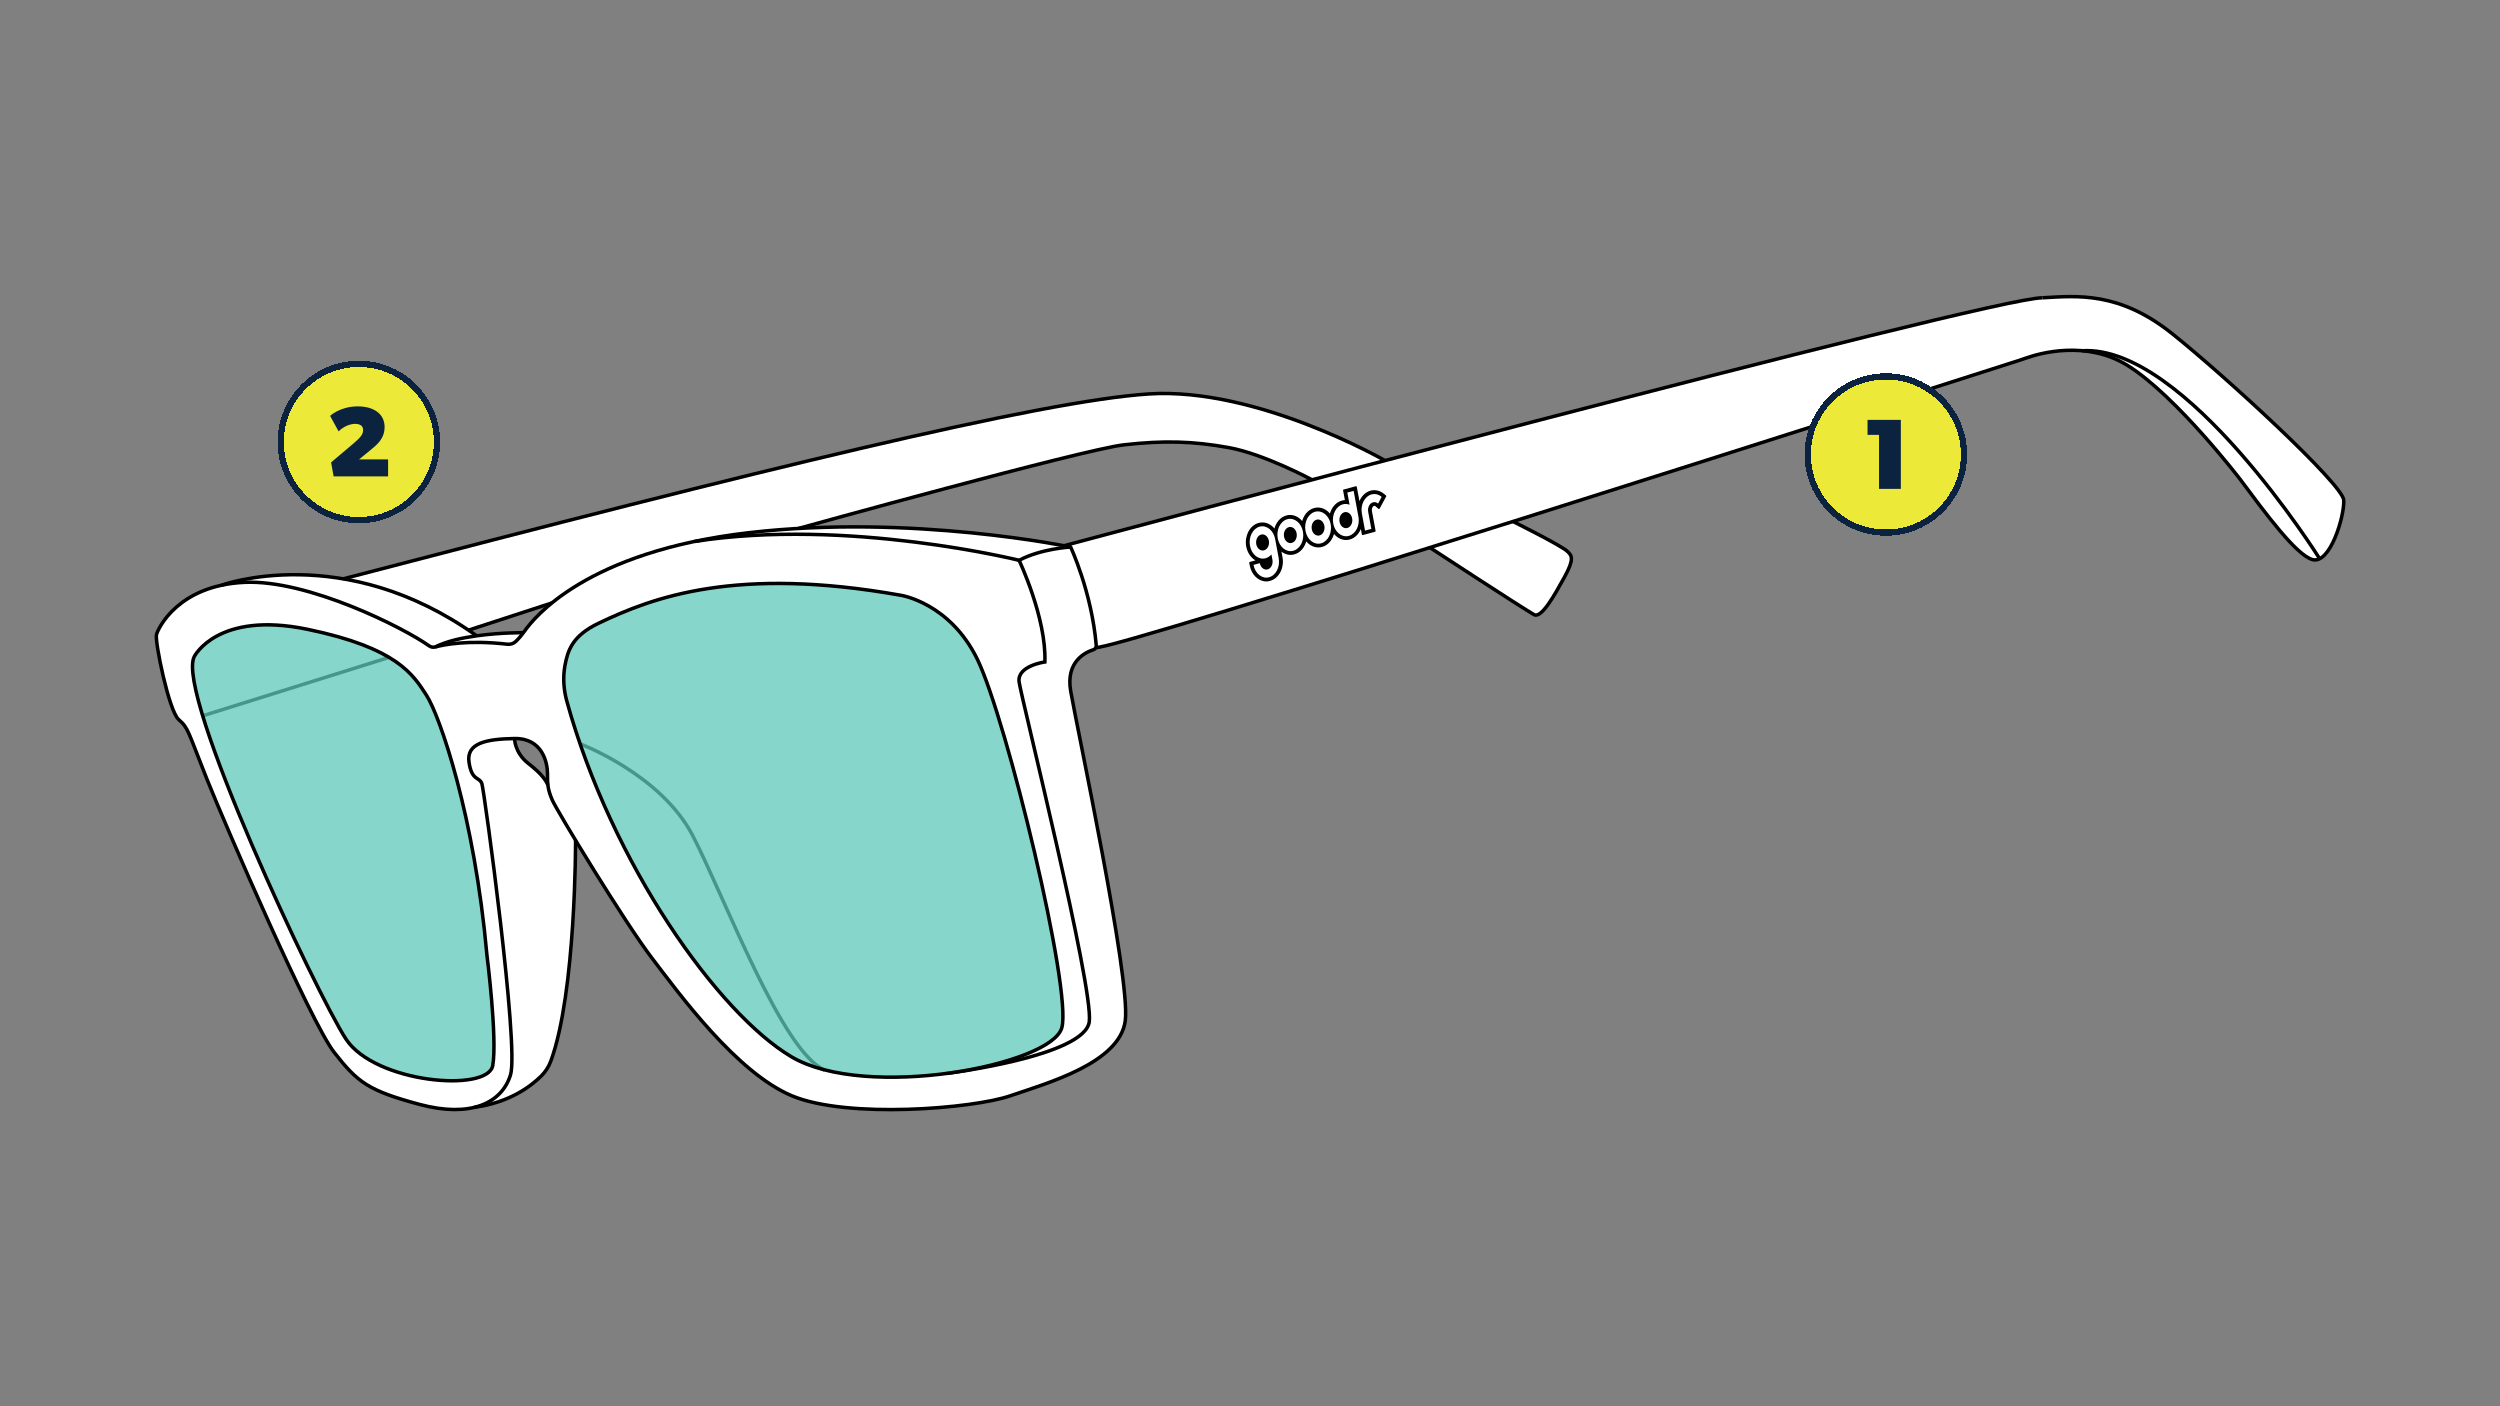 <?xml version="1.0" encoding="utf-8"?>
<!-- Generator: Adobe Illustrator 27.3.1, SVG Export Plug-In . SVG Version: 6.00 Build 0)  -->
<svg version="1.1" xmlns="http://www.w3.org/2000/svg" xmlns:xlink="http://www.w3.org/1999/xlink" x="0px" y="0px"
	 viewBox="0 0 800 450" style="enable-background:new 0 0 800 450;" xml:space="preserve">
<rect x="0" y="0" width="800" height="450" fill="#808080" stroke="none"/>
<style type="text/css">
	.st0{display:none;}
	.st1{display:inline;fill:#FF00FF;}
	.st2{fill:#FFFFFF;}
	.st3{fill:none;stroke:#000000;stroke-width:1.125;stroke-miterlimit:10;}
	.st4{opacity:0.75;fill:#5FC8BA;}
	.st5{stroke:#000000;stroke-width:0.5;stroke-linejoin:round;stroke-miterlimit:10;}
	.st6{opacity:0.75;}
	.st7{fill:#5FC8BA;}
	.st8{fill:#FFFFFF;stroke:#000000;stroke-width:1.125;stroke-miterlimit:10;}
	.st9{stroke:#000000;stroke-width:0.464;stroke-linejoin:round;stroke-miterlimit:10;}
	.st10{fill:#5FC8BA;stroke:#000000;stroke-width:1.125;stroke-miterlimit:10;}
	.st11{opacity:0.75;fill:none;stroke:#000000;stroke-width:1.125;stroke-miterlimit:10;}
	.st12{fill:none;stroke:#000000;stroke-width:1.077;stroke-miterlimit:10;}
	.st13{opacity:0.7;fill:#5FC8BA;}
	.st14{stroke:#000000;stroke-width:0.526;stroke-linejoin:round;stroke-miterlimit:10;}
	.st15{stroke:#000000;stroke-width:0.386;stroke-linejoin:round;stroke-miterlimit:10;}
	.st16{fill:none;stroke:#000000;stroke-miterlimit:10;}
	.st17{opacity:0.7;}
	.st18{fill:none;stroke:#000000;stroke-width:0.831;stroke-miterlimit:10;}
	.st19{stroke:#000000;stroke-width:0.481;stroke-linejoin:round;stroke-miterlimit:10;}
	.st20{stroke:#000000;stroke-width:0.568;stroke-linejoin:round;stroke-miterlimit:10;}
	.st21{stroke:#000000;stroke-width:0.518;stroke-linejoin:round;stroke-miterlimit:10;}
	.st22{fill:#EDE939;}
	.st23{fill:#0C2340;}
	.st24{fill:none;stroke:#0C2340;stroke-width:2;}
</style>
<g id="ColorBlock" class="st0">
	<rect x="-36.37" y="-530.04" class="st1" width="1688.64" height="4792.84"/>
</g>
<g id="Frames">
	<g>
		<path class="st2" d="M750.05,160.06c-0.26-5.06-37.86-39.68-54.83-53.25c-16.29-13.03-29.48-12.27-40.07-11.66l-1.5,0.08l-0.11,0
			c-10.34,0-120,28.29-210.17,52.02l-0.2,0.05l-0.18-0.1c-4.27-2.39-42.65-23.31-75.35-21.2c-34.85,2.25-124.31,24.26-257.36,59.04
			l0.07,0.26l-0.75-0.1c-22.27-3.7-38.03,1.76-38.69,1.99c-16.84,3.61-20.9,15.73-20.94,15.86c-0.5,1.79,3.93,24.53,7.15,27.27
			c2.39,2.04,2.89,3.33,5.66,10.49c0.87,2.25,1.95,5.04,3.37,8.59c6.19,15.46,33.2,77.75,40.71,87.39
			c7.44,9.54,10.85,12.22,27.27,16.66c6.64,1.79,12.74,2.11,17.65,0.91l0.54-0.13l0.01,0.11c11.03-1.6,17.79-6.9,20.86-9.94
			c1.4-1.39,2.45-3.02,3.12-4.86c7.11-19.46,7.83-60.6,7.9-68.65l0.02-1.75l0.91,1.5c7.39,12.15,17.96,28.86,23.4,35.98
			c0.56,0.74,1.17,1.53,1.81,2.38c9.23,12.16,26.42,34.8,43.04,41.73c8.76,3.65,21.86,4.42,31.31,4.42
			c16.69,0,32.32-2.28,38.55-4.42c1.08-0.37,2.26-0.76,3.51-1.18c12.67-4.21,31.79-10.58,33.37-22.94
			c1.35-10.62-8.88-61.96-14.38-89.55c-1.5-7.54-2.69-13.49-3.12-16.03c-1.56-9.21,4.53-12.19,7.22-13.05
			c0.32-0.1,0.58-0.3,0.76-0.58l0.14-0.21l0.25-0.02c2.99-0.22,17.79-4.04,106.34-31.81l0.23-0.07l0.2,0.13
			c2.94,1.93,28.85,18.88,33.09,21.31c0.32,0.18,0.66,0.21,1.04,0.1c2.3-0.65,5.49-6.15,8.83-12.23c3.27-5.95,2.24-6.92,0.82-8.25
			c-1.69-1.59-12.79-7.22-16.15-8.91l-1.1-0.55l4-1.26c69.86-22.04,143.22-45.55,157.22-50.04c1.05-0.34,2.1-0.68,3.14-1.05
			c2.62-0.93,9.6-3,17.73-2.25l0.43,0.04c5.15,0.53,9.87,2.13,14.03,4.74c15.2,9.54,35.06,35.24,35.9,36.33l0.43,0.58
			c8.23,11.07,17.56,23.63,22.69,25.14c1.08,0.32,2.19,0.05,3.28-0.81C747.21,175.13,750.26,164.12,750.05,160.06z M174.24,249.21
			c-1.06-1.45-2.75-3.08-5.19-4.99c-3.36-2.64-4.12-5.94-4.28-7.24l-0.07-0.58l0.58,0.01c2.73,0.07,4.96,0.93,6.63,2.57
			c3.08,3.03,3.24,7.72,3.24,8.63c0,0.46,0,0.89,0.01,1.3l0.02,1.57L174.24,249.21z M174.48,194.71c-3.4,3.02-5.48,5.54-6.62,7.13
			l-0.41,0.55l-0.25,0c-1.74,0-7.93,0.09-14.46,0.97l-0.2,0.03l-0.16-0.11c-0.5-0.35-0.99-0.7-1.49-1.04l-0.83-0.57l26.22-8.55
			L174.48,194.71z M418.41,153.83c-40.75,10.77-72,19.14-77.85,20.7l-0.11,0.03l-0.11-0.02c-9.29-1.72-42.51-7.21-79.88-5.72
			l-4.35,0.17l4.19-1.15c20.53-5.65,88.38-24.19,99.32-25.43c12.67-1.43,22.07-1.18,33.52,0.87c9.38,1.68,21.79,7.79,25.36,9.62
			l1.16,0.6L418.41,153.83z"/>
		<path class="st3" d="M342.6,175.04c0,0,6.73,14.33,8.2,31.5c0.05,0.62-0.34,1.19-0.94,1.38c-2.55,0.81-8.84,3.78-7.26,13.12
			c1.97,11.63,19.22,91.99,17.49,105.56c-1.73,13.57-24.97,19.99-36.84,24.07s-52.05,7.42-69.81,0
			c-17.77-7.42-36.24-32.86-44.83-44.1c-8.59-11.24-30.41-47.1-31.89-50.57c-1.49-3.47-1.52-5.06-1.52-8.4
			c0-3.34-1.5-11.42-10.55-11.27c-9.05,0.15-15.47,1.43-14.57,7.58c0.9,6.15,3.38,4.58,4.13,6.9c0.75,2.33,11.93,83.99,9.16,93.12
			s-12.88,13.86-29.19,9.46s-19.73-7.01-27.24-16.63s-34.7-72.36-40.7-87.38c-6.01-15.02-5.89-16.42-9.04-19.1
			c-3.15-2.69-7.71-25.12-7.13-27.22c0.58-2.1,7.02-15.74,28.15-16.71c20.27-0.93,50.88,14.48,59.09,20.32
			c0.58,0.41,1.3,0.55,1.99,0.36c2.68-0.73,10.41-2.32,23.06-0.88c0.97,0.11,1.94-0.19,2.65-0.85c0.7-0.65,1.67-1.71,2.91-3.43
			c2.92-4.05,19.49-25.34,71.64-31.4S342.6,175.04,342.6,175.04z"/>
		<path class="st3" d="M167.48,202.46c0,0-7.25-0.07-14.96,1c-4.77,0.66-9.72,1.76-13.24,3.57"/>
		<path class="st3" d="M70.92,187.26c0,0,38.92-14.31,81.6,16.2"/>
		<path class="st3" d="M164.65,236.33c0,0-0.02,4.49,4.36,7.93c4.39,3.44,5.63,5.36,6.32,6.97"/>
		<path class="st3" d="M184.18,268.89c0,0,0.15,48.57-7.9,70.62c-0.67,1.82-1.73,3.47-3.11,4.83c-3.2,3.18-10.08,8.49-21.32,9.99"/>
		<path class="st3" d="M185.62,238.03c0,0,25.88,9.74,36.06,29.39c10.18,19.65,28.59,69.26,42.18,74.94"/>
		<path class="st3" d="M342.6,175.04c0,0-9.48,0.52-16.49,4.26c0,0,8.77,18.47,8.25,32.53c0,0-8.93,1.21-8.25,6.36
			c0.69,5.15,23.87,97.65,22.46,108.75c-1.41,11.1-45.73,16.56-45.73,16.56"/>
		<path class="st3" d="M350.7,207.16c1.63,2.35,267.04-82.72,294.83-91.64c1.05-0.34,2.1-0.68,3.14-1.05
			c3.61-1.27,18.9-5.84,32.25,2.54c15.54,9.76,35.92,36.35,35.92,36.35c8.09,10.88,17.89,24.15,23.08,25.69
			c5.73,1.69,10.34-13.95,10.08-18.99c-0.26-5.04-37.77-39.58-54.81-53.21c-17.03-13.63-30.47-12.17-41.54-11.56"/>
		<path class="st3" d="M326.11,179.3c0,0-54.98-13.63-103.82-6.04"/>
		<line class="st8" x1="149.91" y1="201.65" x2="176.61" y2="192.94"/>
		<path class="st3" d="M340.46,174.63c0,0,297.33-79.7,313.18-79.33"/>
		<path class="st3" d="M484.15,166.88c0,0,15.37,7.63,17.37,9.52c1.42,1.33,2.38,2.32-0.84,8.18c-3.22,5.86-7.44,13.45-9.79,12.1
			c-4.42-2.53-33.31-21.45-33.31-21.45"/>
		<path class="st3" d="M419.84,153.53c0,0-15.35-8.27-26.69-10.31s-20.64-2.33-33.53-0.87c-12.89,1.45-104.18,26.77-104.18,26.77"/>
		<path class="st3" d="M443.18,147.37c0,0-40.96-23.54-75.52-21.31c-34.56,2.23-124.16,24.21-257.83,59.17"/>
		<line class="st3" x1="124.52" y1="210.36" x2="64.86" y2="229.06"/>
		<path class="st3" d="M742.21,178.67c0,0-42.88-68.42-75.87-66.43"/>
		<path class="st4" d="M288.33,190.5c0,0,15.67,2.42,24.46,20.55c9.29,19.15,30.36,105.87,26.98,117.86
			c-3.38,12-62.64,23.35-86.48,9.28c-23.39-13.8-57.57-61.78-71.91-113.82c-1.01-3.68-1.29-7.54-0.61-11.3
			c0.9-5,2.4-9.61,10.77-13.63C208.91,191.11,235.56,181.09,288.33,190.5z"/>
		<path class="st4" d="M62.19,210.06c0,0,7.39-14.65,36.17-8.69s33.84,14.52,38.12,21.13c4.28,6.61,15.35,38.62,19.33,83.07
			c0,0,3.38,26.65,1.87,35.39c-1.51,8.74-37.72,5.67-46.99-8.49C101.42,318.3,55.92,221.72,62.19,210.06z"/>
		<path class="st3" d="M288.33,190.5c0,0,15.67,2.42,24.46,20.55c9.29,19.15,30.36,105.87,26.98,117.86
			c-3.38,12-62.64,23.35-86.48,9.28c-23.39-13.8-57.57-61.78-71.91-113.82c-1.01-3.68-1.29-7.54-0.61-11.3
			c0.9-5,2.4-9.61,10.77-13.63C208.91,191.11,235.56,181.09,288.33,190.5z"/>
		<path class="st3" d="M62.19,210.06c0,0,7.39-14.65,36.17-8.69s33.84,14.52,38.12,21.13c4.28,6.61,15.35,38.62,19.33,83.07
			c0,0,3.38,26.65,1.87,35.39c-1.51,8.74-37.72,5.67-46.99-8.49C101.42,318.3,55.92,221.72,62.19,210.06z"/>
		<g id="goodr_logo_-_wht_00000075862246095044289180000014775357928180242110_">
			<path class="st9" d="M405.23,185.83c-2.42,0-4.55-2.06-5.08-4.89l-0.17-0.9l2.41-0.65c-1.66-0.7-2.97-2.4-3.37-4.55
				c-0.61-3.28,1.1-6.55,3.81-7.28c0.37-0.1,0.75-0.15,1.12-0.15c1.56,0,3.01,0.86,3.98,2.23c0.45-2.17,1.86-3.96,3.78-4.47
				c0.37-0.1,0.75-0.15,1.12-0.15c1.56,0,3.01,0.86,3.98,2.24c0.45-2.17,1.86-3.96,3.78-4.47c0.37-0.1,0.75-0.15,1.12-0.15
				c1.56,0,3.01,0.86,3.98,2.24c0.44-2.17,1.86-3.96,3.78-4.47c0.36-0.1,0.73-0.15,1.11-0.15c0.02,0,0.04,0,0.06,0l-0.63-3.38
				l3.93-1.06l1.02,5.46c0.53-1.97,1.89-3.57,3.68-4.05c0.37-0.1,0.74-0.15,1.12-0.15c1.07,0,2.14,0.41,3.01,1.15l0.61,0.52
				l-2.11,3.91l-0.93-0.8c-0.17-0.15-0.35-0.22-0.53-0.22c-0.06,0-0.12,0.01-0.19,0.03c-0.53,0.14-1.01,0.97-0.83,1.93l1.18,6.34
				l-3.94,1.06l-0.49-2.63c-0.53,1.97-1.89,3.57-3.68,4.05c-0.37,0.1-0.75,0.15-1.12,0.15c-1.56,0-3.01-0.86-3.97-2.24
				c-0.45,2.17-1.86,3.96-3.79,4.47c-0.37,0.1-0.75,0.15-1.12,0.15c-1.56,0-3.01-0.86-3.97-2.24c-0.45,2.17-1.86,3.96-3.79,4.47
				c-0.37,0.1-0.75,0.15-1.12,0.15c-1.22,0-2.37-0.53-3.27-1.41l0.46,2.46c0.61,3.28-1.1,6.55-3.81,7.27
				C405.98,185.79,405.6,185.83,405.23,185.83z"/>
			<path class="st2" d="M413.37,173.73c1.11-0.3,1.81-1.67,1.55-3.07c-0.26-1.39-1.37-2.28-2.49-1.98c-1.11,0.3-1.8,1.68-1.54,3.07
				C411.15,173.14,412.26,174.03,413.37,173.73 M411.96,166.14c2.23-0.6,4.46,1.19,4.98,3.97c0.52,2.79-0.87,5.54-3.09,6.14
				c-2.22,0.6-4.45-1.18-4.97-3.97C408.35,169.5,409.74,166.74,411.96,166.14 M404.49,176.11c1.11-0.3,1.81-1.67,1.55-3.07
				c-0.26-1.39-1.37-2.28-2.49-1.98c-1.11,0.3-1.8,1.68-1.55,3.07C402.26,175.52,403.38,176.41,404.49,176.11 M403.08,168.53
				c2.22-0.6,4.46,1.19,4.97,3.97l1.13,6.09c0.52,2.78-0.87,5.54-3.09,6.14c-2.22,0.6-4.45-1.19-4.97-3.97l2.02-0.54
				c0.26,1.39,1.37,2.28,2.49,1.99c1.11-0.3,1.81-1.68,1.55-3.07l-0.32-1.72c-0.52,0.59-1.16,1.03-1.89,1.22
				c-2.22,0.6-4.45-1.18-4.97-3.97C399.47,171.88,400.86,169.13,403.08,168.53 M422.25,171.34c1.11-0.3,1.81-1.67,1.55-3.07
				c-0.26-1.39-1.38-2.28-2.49-1.98c-1.11,0.3-1.8,1.67-1.54,3.07C420.03,170.75,421.15,171.64,422.25,171.34 M420.84,163.76
				c2.23-0.6,4.46,1.19,4.98,3.97c0.52,2.79-0.87,5.54-3.09,6.14c-2.22,0.6-4.45-1.18-4.97-3.97
				C417.23,167.11,418.62,164.36,420.84,163.76 M438.89,158.21c-2.22,0.6-3.61,3.35-3.09,6.14l1.01,5.44l2.02-0.54l-1.01-5.44
				c-0.26-1.39,0.43-2.77,1.54-3.07c0.56-0.15,1.14-0.01,1.62,0.4l1.15-2.13C441.18,158.2,440,157.91,438.89,158.21 M431.14,168.96
				c1.11-0.3,1.81-1.67,1.55-3.07c-0.26-1.39-1.38-2.28-2.49-1.98c-1.11,0.3-1.8,1.68-1.55,3.07
				C428.91,168.37,430.03,169.26,431.14,168.96 M431.14,157.61l2.02-0.54l1.54,8.28c0.52,2.79-0.87,5.54-3.09,6.14
				c-2.22,0.6-4.45-1.18-4.97-3.97c-0.52-2.79,0.87-5.54,3.09-6.14c0.74-0.2,1.47-0.13,2.14,0.14L431.14,157.61z"/>
		</g>
	</g>
</g>
<g id="Numbers">
	<g>
		<path shape-rendering="crispEdges" class="st22" d="M603.47,121.44L603.47,121.44c13.25,0,24,10.75,24,24l0,0
			c0,13.25-10.75,24-24,24l0,0c-13.25,0-24-10.75-24-24l0,0C579.47,132.18,590.22,121.44,603.47,121.44z"/>
		<path class="st23" d="M608.27,156.44v-22.08h-10.66v4.8h3.68v17.28H608.27z"/>
		<path shape-rendering="crispEdges" class="st24" d="M603.47,120.44L603.47,120.44c13.81,0,25,11.19,25,25l0,0
			c0,13.81-11.19,25-25,25l0,0c-13.81,0-25-11.19-25-25l0,0C578.47,131.63,589.67,120.44,603.47,120.44z"/>
	</g>
	<g>
		<path shape-rendering="crispEdges" class="st22" d="M114.83,117.44L114.83,117.44c13.25,0,24,10.75,24,24l0,0
			c0,13.25-10.75,24-24,24l0,0c-13.25,0-24-10.75-24-24l0,0C90.83,128.18,101.58,117.44,114.83,117.44z"/>
		<path class="st23" d="M124.19,152.44V147h-9.28l3.52-2.88c2.18-1.79,4.64-3.68,4.64-7.52s-3.04-6.56-8.64-6.56
			c-5.6,0-8.8,3.04-8.8,3.04l2.72,4.96c1.6-1.6,3.68-2.4,5.28-2.4s2.56,0.64,2.56,1.92c0,1.28-0.54,2.21-3.04,4.32l-7.2,6.08
			l0.8,4.48H124.19z"/>
		<path shape-rendering="crispEdges" class="st24" d="M114.83,116.44L114.83,116.44c13.81,0,25,11.19,25,25l0,0
			c0,13.81-11.19,25-25,25l0,0c-13.81,0-25-11.19-25-25l0,0C89.83,127.63,101.03,116.44,114.83,116.44z"/>
	</g>
</g>
</svg>
